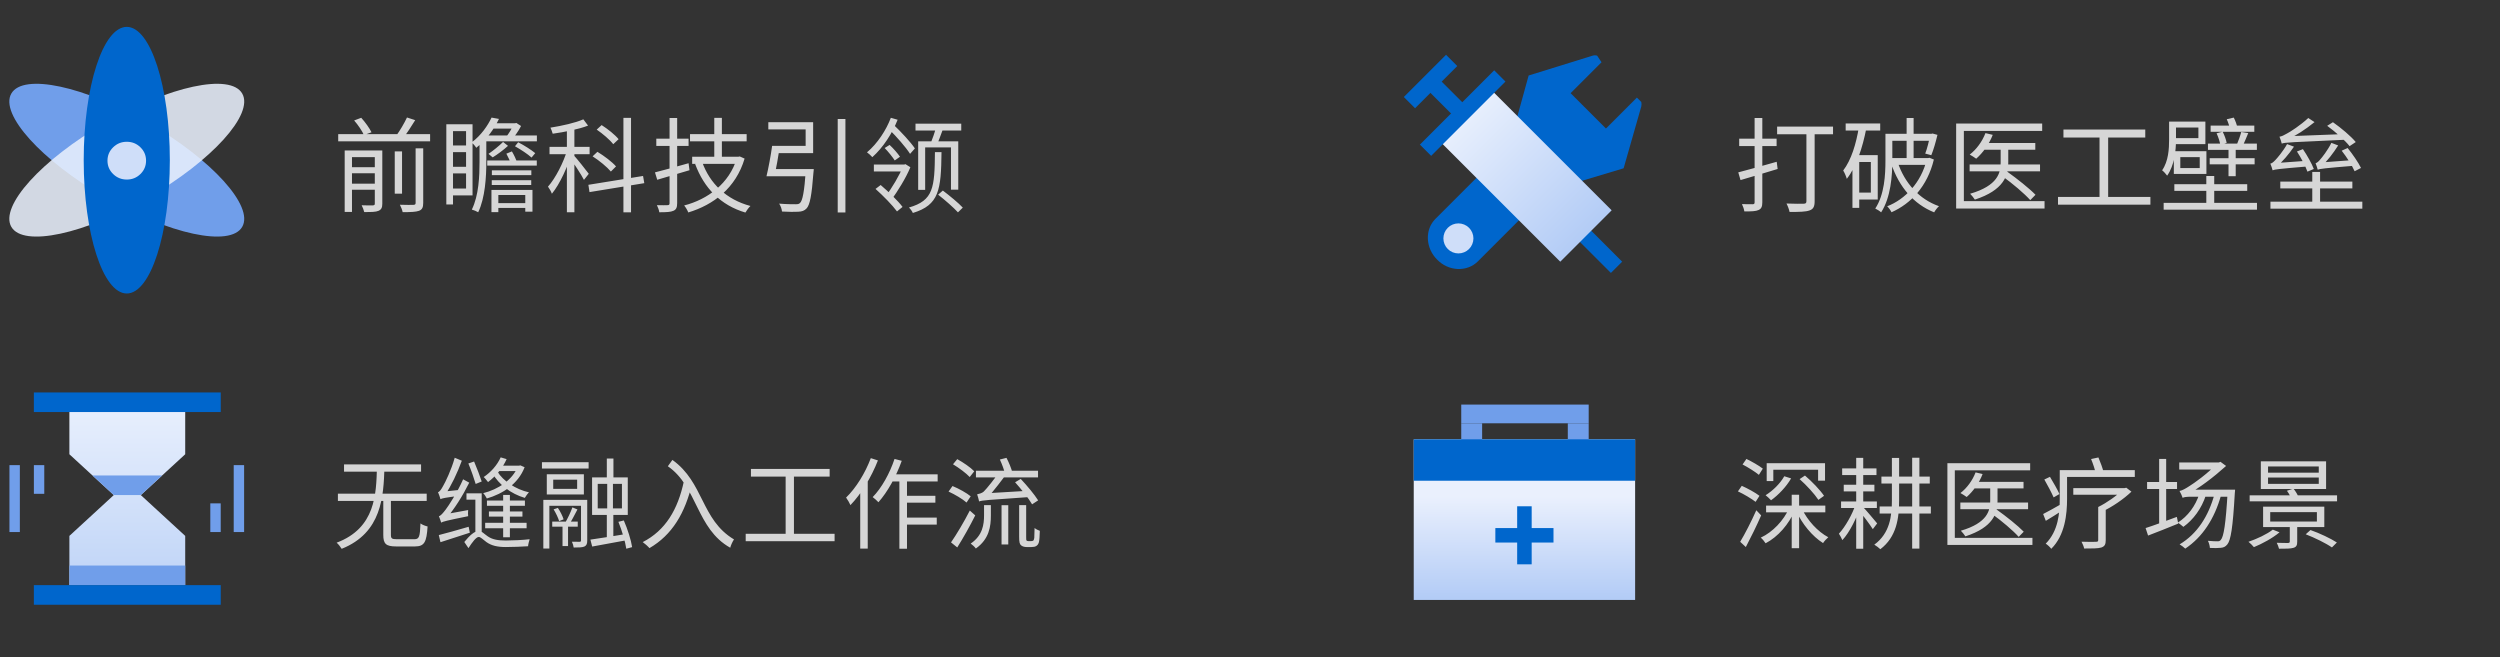 <svg width="681" height="179" viewBox="0 0 681 179" fill="none" xmlns="http://www.w3.org/2000/svg">
<rect x="0" y="0" width="681" height="179" fill="#333333" stroke="none"/>
<g clip-path="url(#clip0_229_321)">
<path d="M92.129 36.538H117.161V38.498H92.129V36.538ZM95.013 45.554H102.853V47.206H95.013V45.554ZM95.013 50.034H102.853V51.686H95.013V50.034ZM107.529 41.242H109.517V52.75H107.529V41.242ZM102.097 40.99H104.141V55.466C104.141 56.53 103.889 57.09 103.105 57.426C102.349 57.762 101.117 57.762 99.213 57.762C99.1 57.23 98.793 56.446 98.513 55.914C99.912 55.97 101.201 55.97 101.593 55.942C101.985 55.914 102.097 55.802 102.097 55.438V40.99ZM113.213 40.402H115.285V55.27C115.285 56.502 115.005 57.09 114.137 57.426C113.269 57.734 111.869 57.79 109.685 57.79C109.573 57.23 109.237 56.334 108.929 55.774C110.637 55.83 112.149 55.83 112.625 55.802C113.073 55.774 113.213 55.662 113.213 55.27V40.402ZM96.469 32.814L98.4 32.086C99.493 33.29 100.669 34.942 101.201 36.034L99.129 36.79C98.68 35.726 97.532 34.018 96.469 32.814ZM110.861 32.002L113.101 32.73C112.037 34.466 110.777 36.398 109.741 37.714L107.893 37.014C108.901 35.67 110.161 33.514 110.861 32.002ZM93.892 40.99H102.769V42.81H95.88V57.734H93.892V40.99ZM131.856 36.902H146.248V38.498H131.856V36.902ZM133.984 46.394H144.736V47.71H133.984V46.394ZM133.956 49.082H144.708V50.398H133.956V49.082ZM134.824 55.326H143.896V56.642H134.824V55.326ZM132.724 43.706H146.22V45.106H132.724V43.706ZM133.9 32.03L135.916 32.394C134.628 35.054 132.668 37.938 129.728 40.262C129.476 39.814 128.86 39.114 128.468 38.806C131.1 36.846 132.892 34.158 133.9 32.03ZM130.624 37.154H132.472V44.126C132.472 48.13 132.164 53.87 130.26 57.818C129.84 57.566 129 57.202 128.524 57.09C130.428 53.254 130.624 47.906 130.624 44.126V37.154ZM133.872 51.742H145.044V57.65H143.084V53.114H135.748V57.79H133.872V51.742ZM134.18 33.57H140.592V35.026H133.312L134.18 33.57ZM139.892 33.57H140.34L140.648 33.486L141.936 34.326C141.236 35.726 140.088 37.322 139.164 38.302C138.8 38.022 138.184 37.63 137.764 37.406C138.548 36.51 139.472 34.97 139.892 33.906V33.57ZM137.036 38.666L138.38 39.73C137.12 40.878 135.496 42.082 134.208 42.866L133.06 41.914C134.32 41.074 136.056 39.646 137.036 38.666ZM137.932 41.858L139.444 41.242C140.004 42.166 140.564 43.398 140.844 44.154L139.276 44.854C139.024 44.042 138.436 42.782 137.932 41.858ZM140.284 39.842L141.152 38.75C142.832 39.618 144.68 40.794 145.8 41.718L144.792 42.922C143.756 41.97 141.908 40.766 140.284 39.842ZM122.532 33.85H128.72V53.226H122.532V51.35H126.956V35.726H122.532V33.85ZM122.644 39.618H128.048V41.438H122.644V39.618ZM122.644 45.442H128.048V47.234H122.644V45.442ZM121.58 33.85H123.4V55.69H121.58V33.85ZM154.42 34.438H156.464V57.818H154.42V34.438ZM149.688 40.01H160.608V41.998H149.688V40.01ZM154.532 40.766L155.848 41.326C154.728 45.274 152.488 50.174 150.332 52.778C150.136 52.19 149.632 51.322 149.268 50.846C151.284 48.606 153.524 44.238 154.532 40.766ZM158.9 32.506L160.188 34.214C157.612 35.222 153.748 35.978 150.556 36.426C150.444 35.95 150.164 35.25 149.94 34.774C153.104 34.27 156.772 33.458 158.9 32.506ZM156.352 42.362C157.08 43.118 159.768 46.506 160.384 47.346L159.068 48.998C158.396 47.654 156.212 44.322 155.372 43.23L156.352 42.362ZM169.82 32.114H171.892V57.846H169.82V32.114ZM160.272 50.342L175.168 47.934L175.504 49.894L160.58 52.33L160.272 50.342ZM162.54 35.306L163.884 34.074C165.564 35.138 167.552 36.734 168.504 37.91L167.048 39.282C166.152 38.106 164.192 36.426 162.54 35.306ZM161.42 42.586L162.736 41.354C164.556 42.446 166.768 44.126 167.804 45.33L166.404 46.73C165.368 45.498 163.24 43.734 161.42 42.586ZM187.96 36.538H203.388V38.498H187.96V36.538ZM188.548 42.698H200.896V44.63H188.548V42.698ZM194.568 32.114H196.64V43.79H194.568V32.114ZM191.264 44.126C193.364 50.006 197.872 54.374 204.424 56.11C203.948 56.53 203.36 57.37 203.052 57.902C196.332 55.914 191.796 51.266 189.36 44.686L191.264 44.126ZM200.728 42.698H201.12L201.512 42.614L202.828 43.202C200.448 51.238 194.344 55.802 187.484 57.874C187.288 57.314 186.756 56.418 186.364 55.97C192.776 54.318 198.684 49.978 200.728 43.062V42.698ZM178.412 46.954C180.764 46.366 184.236 45.414 187.568 44.462L187.82 46.366C184.768 47.29 181.52 48.242 179.028 48.97L178.412 46.954ZM178.776 37.77H187.568V39.758H178.776V37.77ZM182.388 32.142H184.46V55.354C184.46 56.53 184.18 57.118 183.424 57.426C182.696 57.762 181.52 57.818 179.588 57.818C179.532 57.286 179.224 56.446 178.944 55.886C180.26 55.914 181.492 55.914 181.856 55.886C182.22 55.886 182.388 55.746 182.388 55.354V32.142ZM219.512 46.058H221.668C221.668 46.058 221.64 46.702 221.584 47.01C221.108 53.31 220.604 55.83 219.708 56.782C219.092 57.426 218.448 57.622 217.44 57.678C216.544 57.734 214.808 57.734 213.016 57.622C212.96 56.95 212.652 56.054 212.232 55.466C214.108 55.634 215.956 55.634 216.656 55.634C217.272 55.634 217.58 55.606 217.888 55.326C218.616 54.71 219.092 52.274 219.512 46.366V46.058ZM210.328 39.73H212.456C212.036 42.474 211.42 45.918 210.972 48.018H208.788C209.32 45.834 209.964 42.39 210.328 39.73ZM228.192 32.422H230.292V57.874H228.192V32.422ZM210.356 46.058H219.932V48.018H210.076L210.356 46.058ZM211.336 39.73H219.456V35.25H209.292V33.29H221.5V41.718H211.336V39.73ZM249.384 33.682H261.844V35.558H249.384V33.682ZM254.928 34.858L256.804 35.334C256.244 36.818 255.684 38.442 255.152 39.534L253.5 39.058C253.976 37.91 254.62 36.09 254.928 34.858ZM250.112 38.498H261.032V51.658H259.044V40.15H252.016V51.714H250.112V38.498ZM254.676 41.438H256.468C256.356 51.77 255.824 55.83 248.656 58.014C248.488 57.566 247.984 56.894 247.592 56.53C254.284 54.598 254.592 51.182 254.676 41.438ZM255.544 53.03L256.832 51.91C258.68 53.31 261.116 55.298 262.264 56.558L260.948 57.846C259.772 56.558 257.42 54.486 255.544 53.03ZM242.664 32.086L244.512 32.618C243.028 36.37 240.592 40.15 237.624 42.81C237.316 42.446 236.616 41.802 236.168 41.494C239.024 39.114 241.432 35.39 242.664 32.086ZM238.492 51.462L239.892 50.398C241.992 52.19 244.624 54.71 245.856 56.362L244.344 57.594C243.14 55.942 240.592 53.338 238.492 51.462ZM238.044 44.826H246.668V46.702H238.044V44.826ZM240.984 40.318L242.328 39.478C243.42 40.486 244.568 41.83 245.156 42.698L243.728 43.706C243.14 42.782 241.964 41.326 240.984 40.318ZM245.996 44.826H246.304L246.64 44.714L247.984 45.554C246.78 48.522 244.428 52.218 242.888 54.346C242.552 54.01 241.824 53.506 241.376 53.254C242.832 51.434 245.072 47.682 245.996 45.302V44.826ZM242.16 35.194L243.364 33.934C245.464 35.922 248.04 38.694 249.216 40.43L247.9 41.914C246.752 40.094 244.232 37.238 242.16 35.194Z" fill="white" fill-opacity="0.8"/>
<path d="M473.503 46.954C476.163 46.282 480.167 45.134 483.975 44.07L484.227 46.03C480.699 47.094 476.947 48.242 474.119 49.054L473.503 46.954ZM473.755 37.77H483.947V39.786H473.755V37.77ZM477.955 32.142H480.055V55.102C480.055 56.306 479.775 56.866 479.047 57.202C478.263 57.566 477.115 57.594 475.155 57.594C475.099 57.034 474.791 56.166 474.511 55.606C475.827 55.634 477.059 55.634 477.423 55.634C477.815 55.634 477.955 55.494 477.955 55.102V32.142ZM484.087 34.494H499.319V36.566H484.087V34.494ZM492.067 35.222H494.307V54.794C494.307 56.25 493.971 56.95 492.935 57.314C491.899 57.706 490.135 57.734 487.475 57.734C487.363 57.09 486.971 56.054 486.635 55.438C488.707 55.522 490.723 55.522 491.339 55.494C491.899 55.466 492.067 55.298 492.067 54.794V35.222ZM502.759 33.626H512.167V35.558H502.759V33.626ZM505.503 42.25H511.495V54.346H505.503V52.47H509.619V44.126H505.503V42.25ZM506.371 34.55L508.387 34.97C507.351 40.262 505.699 45.358 503.067 48.718C502.955 48.214 502.451 47.01 502.087 46.45C504.271 43.594 505.615 39.226 506.371 34.55ZM504.607 42.25H506.455V56.614H504.607V42.25ZM514.547 36.454H526.279V38.358H514.547V36.454ZM525.775 36.454H526.111L526.419 36.37L527.763 36.734C527.315 38.638 526.671 40.878 526.083 42.278L524.431 41.83C524.935 40.542 525.467 38.47 525.775 36.79V36.454ZM519.363 32.142H521.267V44.014H519.363V32.142ZM513.595 36.454H515.471V43.65C515.471 47.822 515.051 53.814 512.419 57.846C512.111 57.538 511.271 57.006 510.823 56.81C513.343 52.974 513.595 47.598 513.595 43.65V36.454ZM514.715 43.062H525.187V44.91H514.715V43.062ZM524.851 43.062H525.215L525.579 42.978L526.783 43.454C525.019 50.818 520.455 55.522 515.247 57.818C515.023 57.342 514.491 56.586 514.071 56.194C518.915 54.318 523.339 49.754 524.851 43.426V43.062ZM516.955 44.266C518.831 49.838 522.751 54.262 528.183 56.166C527.763 56.53 527.147 57.314 526.867 57.846C521.267 55.606 517.347 50.93 515.219 44.742L516.955 44.266ZM540.275 38.946H554.415V40.794H540.275V38.946ZM536.523 44.798H555.703V46.674H536.523V44.798ZM544.979 39.646H547.051V44.322C547.051 47.794 545.875 51.798 537.951 54.374C537.671 53.926 537.083 53.198 536.663 52.778C544.223 50.566 544.979 47.066 544.979 44.294V39.646ZM540.835 36.258L542.823 36.734C541.843 39.31 540.079 41.69 538.315 43.23C537.923 42.922 537.055 42.39 536.551 42.11C538.371 40.71 539.967 38.554 540.835 36.258ZM545.511 48.046L546.799 46.786C549.431 48.662 552.791 51.322 554.471 53.058L553.043 54.514C551.475 52.75 548.171 49.95 545.511 48.046ZM556.291 33.654V35.67H534.955V54.794H556.935V56.81H532.855V33.654H556.291ZM562.083 35.278H584.371V37.462H562.083V35.278ZM560.599 53.646H585.771V55.746H560.599V53.646ZM571.911 36.37H574.263V54.514H571.911V36.37ZM602.175 34.214H614.075V35.894H602.175V34.214ZM601.923 43.09H614.159V44.77H601.923V43.09ZM601.447 39.114H614.775V40.822H601.447V39.114ZM603.799 36.314L605.451 35.866C605.955 36.846 606.403 38.106 606.543 38.918L604.807 39.45C604.695 38.61 604.247 37.294 603.799 36.314ZM607.047 39.926H609.007V47.99H607.047V39.926ZM590.863 33.122H592.739V38.022C592.739 40.934 592.347 45.022 590.331 47.85C590.051 47.43 589.323 46.646 588.959 46.394C590.695 43.902 590.863 40.514 590.863 37.994V33.122ZM610.519 35.95L612.423 36.258C611.891 37.518 611.359 38.862 610.883 39.758L609.287 39.45C609.707 38.47 610.267 36.93 610.519 35.95ZM591.899 33.122H600.747V39.254H591.899V37.63H598.843V34.746H591.899V33.122ZM589.379 55.27H614.803V57.118H589.379V55.27ZM592.291 50.174H612.143V51.994H592.291V50.174ZM600.999 47.934H603.155V56.194H600.999V47.934ZM606.571 32.478L608.475 32.03C608.923 32.87 609.315 33.99 609.455 34.718L607.467 35.278C607.355 34.522 606.963 33.346 606.571 32.478ZM593.915 42.81V45.778H599.207V42.81H593.915ZM592.151 41.186H601.027V47.374H592.151V41.186ZM618.467 54.934H643.499V56.838H618.467V54.934ZM621.155 49.474H640.783V51.322H621.155V49.474ZM629.863 46.842H631.991V55.97H629.863V46.842ZM633.923 34.27L635.491 33.29C637.703 34.83 640.391 37.098 641.707 38.694L640.027 39.814C638.795 38.246 636.163 35.894 633.923 34.27ZM625.691 41.27L627.315 40.626C628.463 42.306 629.751 44.602 630.283 46.03L628.547 46.758C628.043 45.302 626.811 42.978 625.691 41.27ZM637.871 41.046L639.495 40.318C640.839 41.97 642.435 44.294 643.135 45.75L641.399 46.646C640.755 45.162 639.243 42.782 637.871 41.046ZM619.055 46.394C618.971 46.002 618.663 45.05 618.439 44.574C618.831 44.518 619.279 44.154 619.755 43.65C620.259 43.146 621.939 41.186 623.003 39.254L624.879 39.954C623.479 42.026 621.743 44.042 620.175 45.358V45.414C620.175 45.414 619.055 45.974 619.055 46.394ZM619.055 46.394L619.027 44.994L620.063 44.406L628.491 43.79C628.519 44.294 628.631 44.938 628.743 45.33C620.651 46.002 619.643 46.142 619.055 46.394ZM631.347 46.226C631.263 45.834 630.955 44.938 630.759 44.462C631.123 44.378 631.571 44.014 632.019 43.454C632.495 42.95 634.091 40.906 635.071 38.918L636.919 39.618C635.575 41.746 633.951 43.846 632.439 45.218V45.246C632.439 45.246 631.347 45.834 631.347 46.226ZM631.347 46.226L631.319 44.826L632.383 44.238L641.203 43.594C641.259 44.07 641.371 44.77 641.483 45.134C632.971 45.834 631.991 45.974 631.347 46.226ZM621.547 39.114C621.463 38.694 621.155 37.77 620.931 37.238C621.519 37.154 622.163 36.846 622.975 36.37C623.871 35.922 626.727 34.074 628.771 32.142L630.479 33.262C628.071 35.222 625.383 36.986 622.807 38.162V38.218C622.807 38.218 621.547 38.722 621.547 39.114ZM621.547 39.114L621.519 37.798L622.835 37.126L638.879 36.51C638.935 37.014 639.075 37.686 639.187 38.05C623.927 38.75 622.499 38.778 621.547 39.114Z" fill="white" fill-opacity="0.8"/>
<path d="M411.587 38.018L424.223 51.256L442.275 45.841L447.089 28.992C447.172 28.596 447.172 28.186 447.089 27.789L445.885 26.586L437.461 35.01L427.834 25.382L436.258 16.958L435.054 15.153C434.661 15.042 434.244 15.042 433.851 15.153L416.401 20.568L411.587 38.018Z" fill="#0066CC"/>
<path d="M410.764 39.867L422.33 51.439L402.569 71.2C399.641 74.13 394.538 73.986 391.397 70.634L391.567 70.802C388.285 67.661 388.072 62.559 391 59.628L410.764 39.867Z" fill="#0066CC"/>
<path d="M393.181 64.942C393.181 66.026 393.612 67.067 394.379 67.834C395.146 68.601 396.186 69.032 397.271 69.032C398.355 69.032 399.396 68.601 400.163 67.834C400.93 67.067 401.361 66.026 401.361 64.942C401.361 63.857 400.93 62.816 400.163 62.05C399.396 61.282 398.355 60.852 397.271 60.852C396.186 60.852 395.146 61.282 394.379 62.05C393.612 62.816 393.181 63.857 393.181 64.942Z" fill="#CFDEF9"/>
<path d="M425.775 61.314L428.84 58.248L441.874 71.279L438.806 74.345L425.775 61.314Z" fill="#0066CC"/>
<path d="M391.095 20.616L388.029 23.684L397.84 33.495L400.906 30.429L391.095 20.616Z" fill="#0066CC"/>
<rect x="391.493" y="37.765" width="19.801" height="47.407" transform="rotate(-45 391.493 37.765)" fill="url(#paint0_linear_229_321)"/>
<path d="M407.021 19.152L386.782 39.391L389.848 42.457L410.087 22.218L407.021 19.152Z" fill="#0066CC"/>
<path d="M393.899 14.924L382.398 26.422L385.464 29.49L396.965 17.99L393.899 14.924Z" fill="#0066CC"/>
<rect x="385.101" y="119.672" width="60.306" height="43.752" fill="url(#paint1_linear_229_321)"/>
<rect x="398.044" y="110.208" width="34.716" height="5.096" fill="#709EEA"/>
<rect x="398.044" y="115.305" width="5.688" height="5.096" fill="#709EEA"/>
<rect x="427.069" y="115.305" width="5.688" height="5.096" fill="#709EEA"/>
<rect x="385.101" y="119.673" width="60.306" height="11.278" fill="#0066CC"/>
<path d="M417.228 137.912H413.277V143.845H407.334V147.79H413.277V153.723H417.228V147.79H423.171V143.845H417.228V137.912Z" fill="#0066CC"/>
<path d="M92.045 134.468H116.233V136.461H92.045V134.468ZM93.715 126.495H114.698V128.489H93.715V126.495ZM104.409 136.057H106.483V145.7C106.483 146.697 106.752 146.885 108.153 146.885C108.772 146.885 112.004 146.885 112.839 146.885C114.186 146.885 114.402 146.239 114.536 142.576C114.994 142.953 115.91 143.276 116.476 143.411C116.206 147.72 115.587 148.852 113.001 148.852C112.354 148.852 108.53 148.852 107.937 148.852C105.136 148.852 104.409 148.151 104.409 145.7V136.057ZM102.685 127.276H104.732C104.462 135.169 104.058 145.108 93.069 149.498C92.772 148.986 92.18 148.232 91.695 147.828C102.335 143.842 102.469 134.495 102.685 127.276ZM137.061 134.818H138.893V146.347H137.061V134.818ZM132.644 136.354H142.987V137.781H132.644V136.354ZM135.58 126.845H141.559V128.327H135.58V126.845ZM132.159 142.414H143.445V143.896H132.159V142.414ZM133.182 139.317H142.313V140.717H133.182V139.317ZM136.388 124.583L138.004 125.068C136.899 127.573 134.933 129.835 132.94 131.317C132.697 130.994 132.132 130.266 131.755 129.943C133.694 128.65 135.418 126.738 136.388 124.583ZM141.047 126.845H141.398L141.748 126.765L142.906 127.276C141.128 131.855 136.98 134.495 132.617 135.788C132.401 135.357 131.97 134.684 131.62 134.334C135.633 133.337 139.566 130.805 141.047 127.115V126.845ZM135.472 128.435C137.061 131.02 140.428 133.283 144.091 134.118C143.714 134.468 143.229 135.142 142.96 135.626C139.189 134.522 135.849 131.99 134.125 128.893L135.472 128.435ZM127.58 126.253L129.142 125.714C129.896 127.492 130.785 129.808 131.216 131.155L129.573 131.829C129.169 130.455 128.334 128.031 127.58 126.253ZM131.216 134.387V145.35H129.492V136.111H127.068V134.387H131.216ZM130.435 144.623C131.216 144.623 131.728 145.323 132.832 146.077C134.125 146.993 135.687 147.236 137.842 147.236C139.593 147.236 142.448 147.101 144.28 146.885C144.118 147.37 143.876 148.286 143.849 148.798C142.394 148.906 139.404 149.013 137.788 149.013C135.499 149.013 133.883 148.636 132.509 147.667C131.593 146.993 130.92 146.266 130.408 146.266C129.708 146.266 128.63 147.72 127.607 149.31L126.475 147.64C127.876 145.916 129.277 144.623 130.435 144.623ZM120.173 142.36C120.065 141.983 119.768 141.067 119.553 140.609C120.092 140.475 120.63 139.801 121.385 138.832C122.139 137.862 124.617 134.091 126.152 130.563L127.822 131.478C126.044 135.061 123.755 138.697 121.492 141.31V141.364C121.492 141.364 120.173 141.956 120.173 142.36ZM120.173 142.36L120.065 140.798L121.034 140.125L127.526 138.939C127.472 139.478 127.472 140.205 127.526 140.609C121.546 141.822 120.684 142.064 120.173 142.36ZM119.984 135.977C119.876 135.546 119.553 134.576 119.311 134.064C119.768 133.956 120.199 133.31 120.711 132.367C121.25 131.478 122.974 127.95 123.863 124.691L125.802 125.499C124.59 128.839 122.893 132.367 121.223 134.845V134.899C121.223 134.899 119.984 135.573 119.984 135.977ZM119.984 135.977L119.93 134.495L120.9 133.903L125.479 133.418C125.398 133.929 125.317 134.657 125.344 135.034C121.142 135.573 120.415 135.734 119.984 135.977ZM119.526 145.754C121.573 145.242 124.617 144.38 127.661 143.492L127.984 145.108C125.156 146.05 122.247 146.966 119.984 147.694L119.526 145.754ZM165.296 124.906H167.101V131.398H165.296V124.906ZM160.825 146.993C163.303 146.643 167.047 146.05 170.737 145.431L170.845 147.128C167.478 147.774 163.949 148.394 161.31 148.879L160.825 146.993ZM168.448 142.145L169.929 141.768C170.953 144.111 171.922 147.182 172.192 149.04L170.602 149.471C170.333 147.613 169.417 144.488 168.448 142.145ZM162.818 131.802V138.482H169.417V131.802H162.818ZM161.283 130.051H171.006V140.259H161.283V130.051ZM165.404 130.724H166.966V139.344H167.074V147.101H165.296V139.344H165.404V130.724ZM153.229 142.576H154.737V148.744H153.229V142.576ZM150.697 130.67V133.175H157.215V130.67H150.697ZM148.946 129.189H159.047V134.684H148.946V129.189ZM147.626 125.903H160.34V127.627H147.626V125.903ZM150.428 142.091H157.377V143.465H150.428V142.091ZM148.004 136.165H158.912V137.781H149.647V149.417H148.004V136.165ZM158.266 136.165H159.963V147.236C159.963 148.098 159.801 148.582 159.182 148.879C158.616 149.121 157.673 149.148 156.273 149.148C156.219 148.69 156.003 148.017 155.788 147.559C156.784 147.586 157.646 147.586 157.916 147.586C158.185 147.559 158.266 147.478 158.266 147.209V136.165ZM150.805 138.751L151.963 138.347C152.636 139.317 153.283 140.663 153.525 141.471L152.313 141.956C152.071 141.121 151.424 139.748 150.805 138.751ZM155.923 138.212L157.296 138.778C156.542 140.205 155.707 141.875 154.98 142.953L153.929 142.441C154.603 141.31 155.492 139.451 155.923 138.212ZM181.922 127.007L183.161 125.283C191.78 131.424 190.945 141.579 199.942 146.939C199.565 147.478 199.053 148.582 198.918 149.202C189.679 144.03 190.003 132.583 181.922 127.007ZM186.312 130.994L188.602 131.398C186.636 139.882 183.053 145.727 176.912 149.31C176.562 148.879 175.619 148.044 175.08 147.667C181.249 144.488 184.642 138.886 186.312 130.994ZM204.554 127.734H225.995V129.835H204.554V127.734ZM203.127 145.404H227.342V147.424H203.127V145.404ZM214.009 128.785H216.271V146.239H214.009V128.785ZM242.648 129.216H255.415V131.155H241.705L242.648 129.216ZM246.015 135.061H254.796V136.919H246.015V135.061ZM245.988 140.987H255.173V142.899H245.988V140.987ZM244.991 129.835H247.065V149.471H244.991V129.835ZM243.671 125.014L245.638 125.526C244.102 129.808 241.759 134.037 239.281 136.812C238.985 136.461 238.177 135.734 237.719 135.411C240.17 132.906 242.352 128.973 243.671 125.014ZM237.207 124.798L239.146 125.418C237.369 129.97 234.594 134.576 231.658 137.593C231.47 137.108 230.85 136.03 230.473 135.546C233.167 132.933 235.672 128.893 237.207 124.798ZM234.325 131.748L236.318 129.728L236.372 129.755V149.444H234.325V131.748ZM265.846 128.219H282.762V130.051H265.846V128.219ZM272.822 137.62H274.654V148.313H272.822V137.62ZM268.055 137.593H269.913V140.394C269.913 143.357 269.482 146.832 265.819 149.417C265.55 149.013 264.876 148.394 264.419 148.071C267.705 145.835 268.055 142.818 268.055 140.34V137.593ZM276.513 131.371L278.048 130.455C279.745 132.259 281.819 134.738 282.788 136.3L281.145 137.377C280.23 135.788 278.183 133.229 276.513 131.371ZM277.617 137.593H279.529V146.32C279.529 146.885 279.529 147.155 279.664 147.263C279.745 147.343 279.933 147.397 280.095 147.397C280.283 147.397 280.661 147.397 280.876 147.397C281.092 147.397 281.334 147.37 281.442 147.263C281.576 147.182 281.657 146.966 281.738 146.535C281.765 146.104 281.792 145.108 281.819 143.815C282.169 144.138 282.762 144.434 283.246 144.596C283.219 145.781 283.139 147.209 283.004 147.667C282.869 148.178 282.627 148.529 282.25 148.744C281.98 148.933 281.442 149.013 280.984 149.013C280.634 149.013 279.933 149.013 279.637 149.013C279.125 149.013 278.533 148.879 278.156 148.555C277.752 148.205 277.617 147.774 277.617 146.131V137.593ZM266.708 136.596C266.627 136.111 266.331 135.088 266.169 134.657C266.681 134.522 267.489 134.36 267.974 133.903C268.701 133.229 271.26 129.97 272.122 128.758H274.438C273.146 130.509 270.587 133.822 269.213 135.33C269.213 135.33 266.708 136.004 266.708 136.596ZM266.708 136.596L266.681 135.088L267.92 134.414L280.149 133.687C280.23 134.226 280.418 134.953 280.58 135.384C268.809 136.192 267.543 136.273 266.708 136.596ZM272.364 125.175L274.169 124.718C274.816 125.957 275.489 127.6 275.758 128.65L273.792 129.189C273.577 128.138 272.957 126.441 272.364 125.175ZM259.597 126.468L260.755 125.068C262.371 125.957 264.392 127.33 265.388 128.381L264.149 129.943C263.206 128.92 261.213 127.438 259.597 126.468ZM258.385 133.903L259.462 132.394C261.186 133.094 263.314 134.28 264.419 135.195L263.287 136.892C262.237 135.95 260.109 134.684 258.385 133.903ZM259.058 147.747C260.486 145.7 262.614 142.145 264.176 139.074L265.658 140.394C264.23 143.249 262.344 146.616 260.755 149.121L259.058 147.747Z" fill="white" fill-opacity="0.8"/>
<path d="M481.084 137.727H497.219V139.559H481.084V137.727ZM481.246 126.172H497.138V130.94H495.252V127.95H483.051V131.047H481.246V126.172ZM488.061 134.764H490.081V149.337H488.061V134.764ZM490.862 138.589C492.316 141.741 495.172 144.838 498.027 146.347C497.569 146.724 496.922 147.424 496.599 147.936C493.717 146.131 490.835 142.684 489.273 139.128L490.862 138.589ZM487.387 138.374L488.949 138.913C487.333 142.791 484.317 146.239 480.95 147.99C480.653 147.505 480.061 146.805 479.63 146.454C482.889 144.946 485.879 141.795 487.387 138.374ZM486.04 129.728L487.899 130.32C486.579 132.61 484.397 134.872 482.431 136.273C482.108 135.923 481.381 135.222 480.95 134.899C482.943 133.66 484.909 131.721 486.04 129.728ZM490.215 130.509L491.67 129.539C493.582 131.155 495.818 133.499 496.869 135.061L495.333 136.165C494.337 134.63 492.128 132.206 490.215 130.509ZM474.674 126.522L475.724 125.014C477.179 125.714 479.172 126.845 480.195 127.654L479.118 129.35C478.148 128.542 476.182 127.303 474.674 126.522ZM473.408 133.849L474.458 132.34C476.047 133.041 478.175 134.199 479.28 135.061L478.229 136.704C477.152 135.869 475.051 134.603 473.408 133.849ZM474.027 147.586C475.266 145.539 477.071 142.037 478.418 138.993L479.738 140.394C478.525 143.195 476.882 146.508 475.563 149.013L474.027 147.586ZM512.498 129.835H525.669V131.721H512.498V129.835ZM512.013 137.97H525.966V139.882H512.013V137.97ZM520.875 124.691H522.841V149.444H520.875V124.691ZM515.353 124.745H517.319V136.273C517.319 141.202 516.619 146.266 512.202 149.606C511.824 149.229 511.07 148.663 510.558 148.367C514.814 145.269 515.353 140.556 515.353 136.273V124.745ZM501.508 136.596H511.259V138.374H501.508V136.596ZM502.235 132.044H510.585V133.849H502.235V132.044ZM501.804 127.6H511.151V129.404H501.804V127.6ZM505.629 124.718H507.542V149.471H505.629V124.718ZM505.495 137.296L506.814 137.835C505.791 141.067 503.798 145.081 501.858 147.128C501.67 146.616 501.212 145.835 500.916 145.377C502.612 143.572 504.606 140.098 505.495 137.296ZM507.461 138.078C508.188 138.805 510.747 141.849 511.34 142.576L510.154 144.138C509.373 142.899 507.218 140.017 506.383 139.02L507.461 138.078ZM537.608 131.263H551.211V133.041H537.608V131.263ZM533.999 136.892H552.45V138.697H533.999V136.892ZM542.134 131.936H544.127V136.434C544.127 139.774 542.995 143.626 535.373 146.104C535.103 145.673 534.538 144.973 534.134 144.569C541.406 142.441 542.134 139.074 542.134 136.408V131.936ZM538.147 128.677L540.059 129.135C539.117 131.613 537.42 133.903 535.723 135.384C535.346 135.088 534.511 134.576 534.026 134.307C535.777 132.96 537.312 130.886 538.147 128.677ZM542.645 140.017L543.884 138.805C546.416 140.609 549.649 143.168 551.265 144.838L549.891 146.239C548.383 144.542 545.204 141.849 542.645 140.017ZM553.015 126.172V128.111H532.491V146.508H553.635V148.448H530.47V126.172H553.015ZM562.153 128.058H581.52V129.916H562.153V128.058ZM561.076 128.058H563.069V135.896C563.069 140.071 562.503 145.808 558.759 149.498C558.463 149.067 557.682 148.34 557.251 148.098C560.699 144.623 561.076 139.721 561.076 135.896V128.058ZM556.874 130.616L558.409 129.889C559.325 131.398 560.483 133.418 560.995 134.576L559.406 135.492C558.867 134.253 557.763 132.152 556.874 130.616ZM556.551 140.017C557.844 139.37 559.702 138.32 561.588 137.243L562.072 138.859C560.456 139.936 558.786 140.96 557.278 141.875L556.551 140.017ZM569.614 125.041L571.608 124.61C572.173 125.903 572.766 127.573 573.035 128.677L570.934 129.189C570.719 128.058 570.153 126.334 569.614 125.041ZM564.766 132.96H578.853V134.764H564.766V132.96ZM571.554 138.104H573.601V147.128C573.601 148.286 573.331 148.825 572.389 149.148C571.473 149.417 569.965 149.417 567.729 149.417C567.621 148.879 567.298 148.098 567.002 147.559C568.752 147.64 570.476 147.613 570.934 147.586C571.419 147.586 571.554 147.478 571.554 147.074V138.104ZM578.207 132.96H578.746L579.203 132.852L580.604 133.929C578.503 135.95 575.406 138.051 572.739 139.317C572.443 138.966 571.904 138.401 571.554 138.104C573.924 136.946 576.779 134.926 578.207 133.391V132.96ZM584.867 131.29H593.028V133.202H584.867V131.29ZM588.153 125.014H590.065V143.061H588.153V125.014ZM584.463 143.842C586.617 143.168 589.85 141.956 592.974 140.798L593.351 142.63C590.523 143.788 587.479 145 585.136 145.889L584.463 143.842ZM593.621 125.984H604.88V127.896H593.621V125.984ZM606.819 133.391H608.839C608.839 133.391 608.812 134.091 608.758 134.387C608.22 143.869 607.654 147.182 606.711 148.313C606.173 148.959 605.661 149.175 604.88 149.229C604.206 149.31 603.129 149.31 601.971 149.256C601.944 148.69 601.728 147.855 601.432 147.316C602.536 147.424 603.56 147.451 604.018 147.451C604.449 147.451 604.691 147.397 604.96 147.047C605.715 146.239 606.307 142.845 606.819 133.822V133.391ZM594.563 135.626C594.429 135.195 593.998 134.226 593.701 133.741C594.402 133.633 595.398 133.068 596.422 132.394C597.526 131.721 601.27 129.108 603.883 126.334V126.199L604.853 125.795L606.388 126.926C602.752 130.185 599.223 132.825 595.991 134.603V134.657C595.991 134.657 594.563 135.222 594.563 135.626ZM594.563 135.626V133.956L595.722 133.391H607.519V135.303H596.907C595.668 135.303 594.806 135.411 594.563 135.626ZM603.263 134.468L605.041 134.818C603.21 141.418 599.923 146.32 595.264 149.444C594.94 149.121 594.186 148.555 593.728 148.286C598.496 145.431 601.62 140.636 603.263 134.468ZM599.115 134.495L600.893 134.872C599.708 138.562 597.445 141.579 594.752 143.519C594.429 143.222 593.674 142.63 593.244 142.36C595.937 140.636 598.065 137.835 599.115 134.495ZM617.815 130.078V131.802H631.633V130.078H617.815ZM617.815 127.061V128.758H631.633V127.061H617.815ZM615.849 125.66H633.626V133.202H615.849V125.66ZM612.805 134.926H636.616V136.569H612.805V134.926ZM618.408 139.505V142.064H631.121V139.505H618.408ZM616.469 138.024H633.142V143.572H616.469V138.024ZM623.741 142.71H625.761V147.532C625.761 148.529 625.546 148.986 624.738 149.229C623.957 149.471 622.691 149.471 620.805 149.471C620.697 148.986 620.428 148.34 620.186 147.855C621.586 147.909 622.879 147.909 623.283 147.909C623.633 147.882 623.741 147.774 623.741 147.478V142.71ZM628.078 145.539L629.371 144.38C631.795 145.215 634.919 146.697 636.562 147.774L635.216 149.121C633.653 148.017 630.529 146.481 628.078 145.539ZM619.108 144.273L620.94 145C619.135 146.535 616.28 148.098 613.964 149.04C613.64 148.636 612.913 147.909 612.482 147.586C614.826 146.778 617.492 145.539 619.108 144.273ZM622.96 133.687L624.738 133.094C625.303 133.795 625.896 134.764 626.138 135.465L624.28 136.138C624.064 135.465 623.526 134.441 622.96 133.687Z" fill="white" fill-opacity="0.8"/>
<ellipse cx="11.731" cy="36.313" rx="11.731" ry="36.313" transform="matrix(-0.5 0.866 0.866 0.5 8.952 15.319)" fill="#709EEA"/>
<ellipse cx="34.532" cy="43.635" rx="11.731" ry="36.313" transform="rotate(60 34.532 43.635)" fill="#E9F0FD" fill-opacity="0.87"/>
<ellipse cx="34.532" cy="43.635" rx="11.731" ry="36.313" fill="#0066CC"/>
<path d="M34.532 38.62C33.084 38.62 31.847 39.121 30.819 40.125C29.791 41.129 29.277 42.342 29.277 43.766C29.277 45.19 29.791 46.403 30.819 47.407C31.847 48.411 33.088 48.911 34.541 48.911C35.993 48.911 37.232 48.411 38.253 47.407C39.275 46.403 39.786 45.19 39.786 43.766C39.786 42.342 39.275 41.129 38.253 40.125C37.232 39.121 35.993 38.62 34.532 38.62Z" fill="#CFDEF9"/>
<path d="M18.9 123.739V109.478H50.451V123.739L38.356 134.858L50.451 145.977V159.392H18.9V145.977L30.995 134.858L18.9 123.739Z" fill="url(#paint2_linear_229_321)"/>
<rect x="9.221" y="106.901" width="50.908" height="5.339" fill="#0066CC"/>
<rect x="18.9" y="154.052" width="31.551" height="5.339" fill="#709EEA"/>
<rect x="2.574" y="126.703" width="2.832" height="18.227" fill="#709EEA"/>
<rect x="9.229" y="126.703" width="2.832" height="7.812" fill="#709EEA"/>
<rect x="66.494" y="144.93" width="2.832" height="18.227" transform="rotate(180 66.494 144.93)" fill="#709EEA"/>
<rect x="60.121" y="144.93" width="2.832" height="7.812" transform="rotate(180 60.121 144.93)" fill="#709EEA"/>
<path fill-rule="evenodd" clip-rule="evenodd" d="M30.987 134.848L25.18 129.509H44.177L38.369 134.848H30.987Z" fill="#709EEA"/>
<rect x="9.221" y="159.392" width="50.908" height="5.339" fill="#0066CC"/>
</g>
<defs>
<linearGradient id="paint0_linear_229_321" x1="401.394" y1="37.765" x2="401.394" y2="85.172" gradientUnits="userSpaceOnUse">
<stop stop-color="#E9F0FD"/>
<stop offset="1" stop-color="#B3CCF6"/>
</linearGradient>
<linearGradient id="paint1_linear_229_321" x1="415.253" y1="135.147" x2="415.253" y2="163.424" gradientUnits="userSpaceOnUse">
<stop stop-color="#EAF0FD"/>
<stop offset="1" stop-color="#B2CBF6"/>
</linearGradient>
<linearGradient id="paint2_linear_229_321" x1="34.675" y1="109.478" x2="34.675" y2="159.392" gradientUnits="userSpaceOnUse">
<stop stop-color="#E9F0FD"/>
<stop offset="1" stop-color="#BFD4F7"/>
</linearGradient>
<clipPath id="clip0_229_321">
<rect width="680" height="178" fill="white" transform="translate(0.484 0.513)"/>
</clipPath>
</defs>
</svg>
